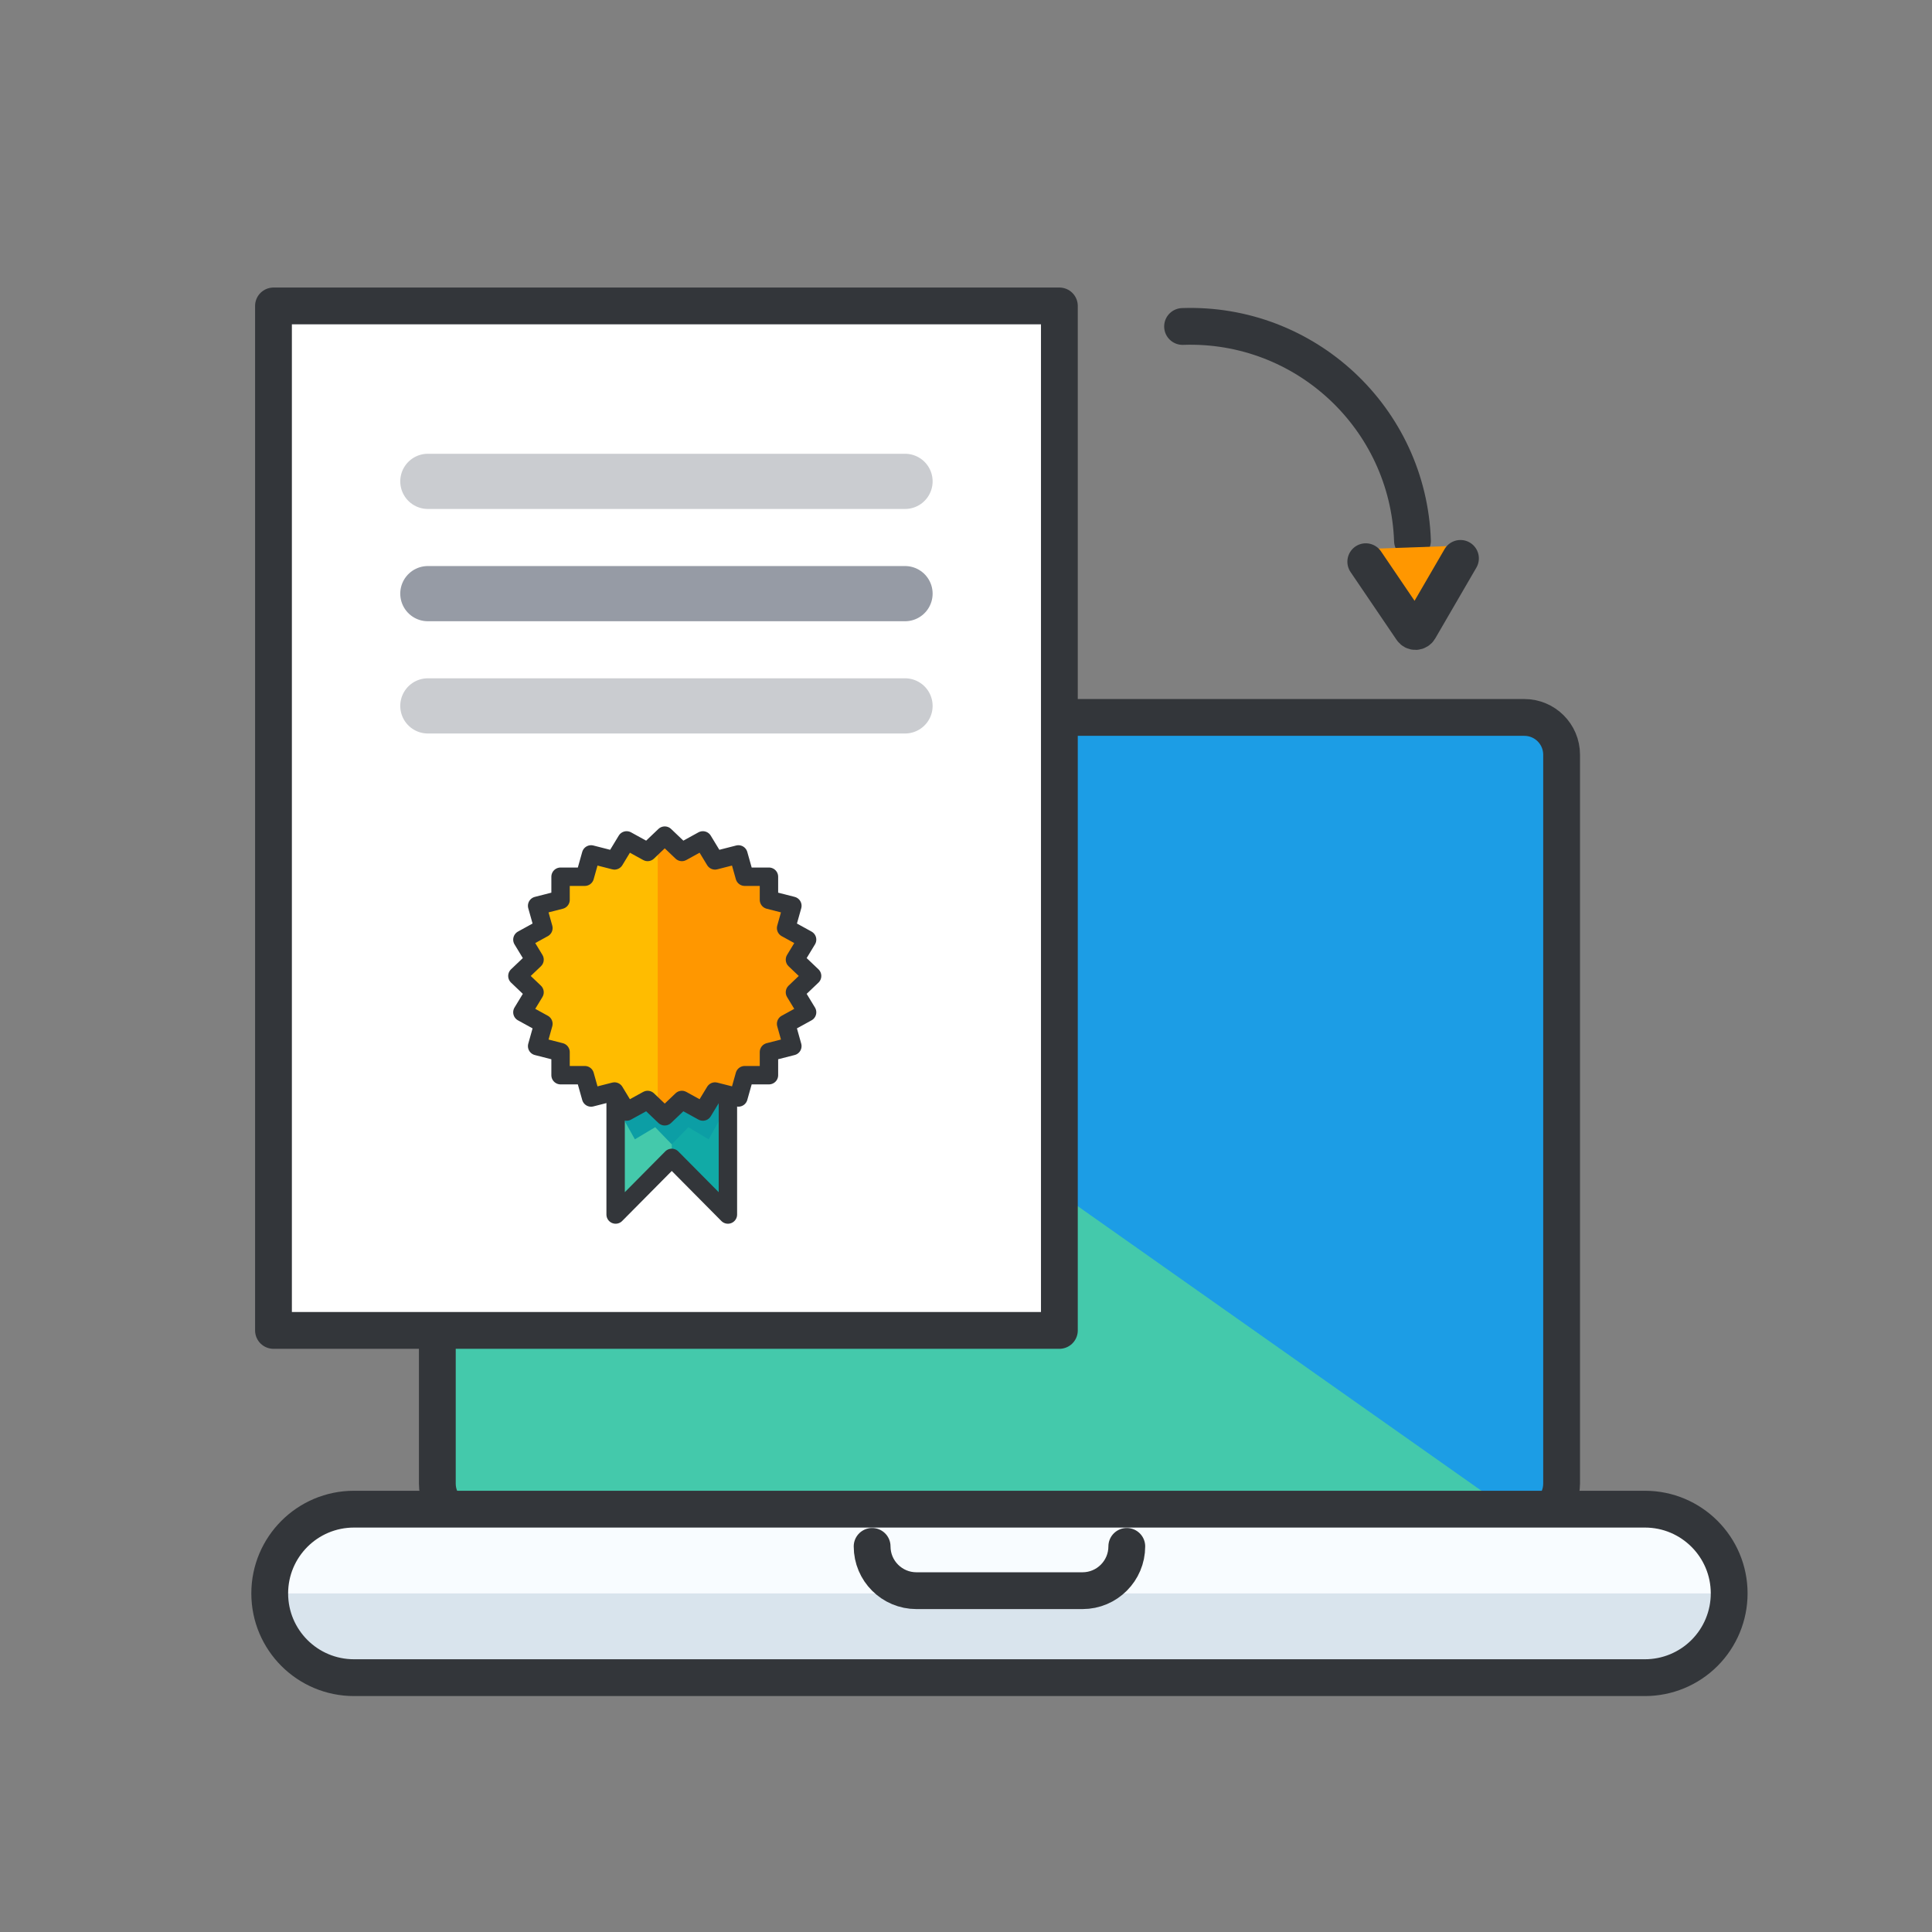 <?xml version="1.0" encoding="UTF-8"?>
<svg width="105px" height="105px" viewBox="0 0 105 105" version="1.1" xmlns="http://www.w3.org/2000/svg" xmlns:xlink="http://www.w3.org/1999/xlink">
    <rect x="0" y="0" width="105" height="105" fill="#808080" stroke="none"/>
    <title>icon-review02</title>
    <g id="Landing" stroke="none" stroke-width="1" fill="none" fill-rule="evenodd">
        <g id="Group-10" transform="translate(14, 16)">
            <g id="blog-management" transform="translate(0.39, 0.627)">
                <path d="M70.479,64.005 C70.48,64.543 70.266,65.059 69.886,65.439 C69.506,65.819 68.99,66.033 68.452,66.033 L11.404,66.033 C10.285,66.032 9.378,65.125 9.378,64.005 L9.378,24.39 C9.378,23.271 10.285,22.364 11.404,22.364 L68.453,22.364 C69.572,22.364 70.48,23.271 70.48,24.39 L70.48,64.005 L70.479,64.005 Z" id="Path" fill="#44C9AB" fill-rule="nonzero"></path>
                <path d="M68.452,22.364 L11.404,22.364 C10.285,22.365 9.378,23.272 9.378,24.391 L68.453,66.034 C68.991,66.034 69.506,65.82 69.886,65.44 C70.266,65.059 70.48,64.544 70.48,64.006 L70.48,24.391 C70.478,23.272 69.571,22.365 68.452,22.364 Z" id="Path" fill="#1C9DE5" fill-rule="nonzero" style="mix-blend-mode: multiply;"></path>
                <path d="M70.479,64.005 C70.48,64.543 70.266,65.059 69.886,65.439 C69.506,65.819 68.99,66.033 68.452,66.033 L11.404,66.033 C10.285,66.032 9.378,65.125 9.378,64.005 L9.378,24.39 C9.378,23.271 10.285,22.364 11.404,22.364 L68.453,22.364 C69.572,22.364 70.48,23.271 70.48,24.39 L70.48,64.005 L70.479,64.005 Z" id="Path" stroke="#33363A" stroke-width="2" stroke-linecap="round" stroke-linejoin="round"></path>
                <path d="M79.587,69.971 C79.587,71.185 79.105,72.35 78.246,73.209 C77.388,74.068 76.223,74.55 75.009,74.55 L4.848,74.55 C2.319,74.55 0.269,72.5 0.269,69.972 C0.269,67.443 2.319,65.393 4.848,65.393 L75.009,65.393 C77.537,65.393 79.587,67.443 79.587,69.971 L79.587,69.971 Z" id="Path" fill="#F8FCFF" fill-rule="nonzero"></path>
                <path d="M0.27,69.971 C0.27,71.185 0.752,72.35 1.61,73.209 C2.469,74.068 3.633,74.55 4.848,74.55 L75.009,74.55 C76.223,74.55 77.388,74.068 78.246,73.209 C79.105,72.35 79.587,71.185 79.587,69.971 L0.27,69.971 L0.27,69.971 Z" id="Path" fill="#D9E4ED" fill-rule="nonzero"></path>
                <path d="M79.587,69.971 C79.587,71.185 79.105,72.35 78.246,73.209 C77.388,74.068 76.223,74.55 75.009,74.55 L4.848,74.55 C2.319,74.55 0.269,72.5 0.269,69.972 C0.269,67.443 2.319,65.393 4.848,65.393 L75.009,65.393 C77.537,65.393 79.587,67.443 79.587,69.971 L79.587,69.971 Z" id="Path" stroke="#33363A" stroke-width="2" stroke-linecap="round" stroke-linejoin="round"></path>
                <path d="M46.849,67.416 C46.848,68.745 45.771,69.822 44.442,69.823 L35.415,69.823 C34.086,69.822 33.008,68.745 33.008,67.416" id="Path" stroke="#33363A" stroke-width="2" stroke-linecap="round" stroke-linejoin="round"></path>
                <g id="Group">
                    <polygon id="Path" fill="#FFFFFF" fill-rule="nonzero" points="0.473 0 43.185 0 43.185 55.678 0.473 55.678"></polygon>
                    <line x1="8.863" y1="9.534" x2="34.796" y2="9.534" id="Path" stroke="#CACCD0" stroke-width="3" stroke-linecap="round" stroke-linejoin="round"></line>
                    <line x1="8.863" y1="15.636" x2="34.796" y2="15.636" id="Path" stroke="#969BA5" stroke-width="3" stroke-linecap="round" stroke-linejoin="round"></line>
                    <line x1="8.863" y1="21.737" x2="34.796" y2="21.737" id="Path" stroke="#CACCD0" stroke-width="3" stroke-linecap="round" stroke-linejoin="round"></line>
                    <polygon id="Path" stroke="#33363A" stroke-width="2" stroke-linecap="round" stroke-linejoin="round" points="0.473 0 43.185 0 43.185 55.678 0.473 55.678"></polygon>
                    <g transform="translate(57.585, 9.153) scale(-1, 1) rotate(-88) translate(-57.585, -9.153) translate(48.814, 1.525)" id="Path">
                        <path d="M17.072,15.048 C17.072,8.375 11.663,2.967 4.995,2.967" stroke="#33363A" stroke-width="2" stroke-linecap="round" stroke-linejoin="round"></path>
                        <g transform="translate(-0, -0)">
                            <path d="M0.196,3.17 C0.112,3.127 0.062,3.05 0.063,2.967 C0.063,2.885 0.114,2.807 0.196,2.764 L4.639,0.393 L4.639,5.543 L0.196,3.17 L0.196,3.17 Z" fill="#FF9700" fill-rule="nonzero"></path>
                            <path d="M3.948,5.543 L0.176,3.171 C0.105,3.128 0.063,3.051 0.063,2.968 C0.063,2.886 0.107,2.808 0.176,2.765 L3.948,0.394" stroke="#33363A" stroke-width="2" stroke-linecap="round" stroke-linejoin="round"></path>
                        </g>
                    </g>
                    <g transform="translate(13.44, 28.22)" id="Path">
                        <polygon fill="#44C9AB" fill-rule="nonzero" points="8.679 18.082 11.73 21.16 11.73 13.533 5.628 13.533 5.628 21.16"></polygon>
                        <polygon fill="#11AAA6" fill-rule="nonzero" style="mix-blend-mode: multiply;" points="8.679 18.082 11.73 21.16 11.73 13.533 8.679 13.533"></polygon>
                        <polygon fill="#0C9EA5" fill-rule="nonzero" points="5.628 16.044 6.037 15.931 6.674 17.073 7.778 16.414 8.679 17.347 9.58 16.414 10.683 17.073 11.321 15.931 11.73 16.044 11.73 13.533 5.628 13.533"></polygon>
                        <polygon stroke="#33363A" stroke-linecap="round" stroke-linejoin="round" points="8.679 18.082 11.73 21.16 11.73 13.533 5.628 13.533 5.628 21.16"></polygon>
                        <polygon fill="#FF9700" fill-rule="nonzero" points="15.374 9.277 16.306 8.39 15.374 7.503 16.034 6.416 14.893 5.788 15.234 4.576 13.961 4.251 13.961 2.997 12.643 2.997 12.302 1.784 11.03 2.109 10.37 1.022 9.229 1.65 8.298 0.763 7.366 1.651 6.225 1.023 5.566 2.109 4.294 1.785 3.953 2.997 2.635 2.997 2.635 4.251 1.362 4.576 1.703 5.788 0.561 6.416 1.221 7.503 0.289 8.39 1.221 9.277 0.561 10.363 1.703 10.991 1.362 12.203 2.635 12.528 2.635 13.783 3.953 13.783 4.294 14.995 5.566 14.67 6.225 15.757 7.366 15.129 8.298 16.017 9.229 15.129 10.37 15.757 11.03 14.67 12.302 14.994 12.643 13.782 13.961 13.782 13.961 12.528 15.233 12.203 14.893 10.991 16.034 10.363 15.374 9.277"></polygon>
                        <polygon fill="#FFBC00" fill-rule="nonzero" points="7.029 1.651 5.942 1.023 5.315 2.11 4.103 1.785 3.778 2.997 2.523 2.997 2.523 4.251 1.311 4.576 1.636 5.788 0.549 6.416 1.177 7.503 0.289 8.39 1.177 9.277 0.549 10.364 1.636 10.991 1.311 12.203 2.523 12.528 2.523 13.783 3.778 13.783 4.103 14.995 5.315 14.67 5.942 15.757 7.029 15.129 7.916 16.017 7.916 0.763"></polygon>
                        <polygon stroke="#33363A" stroke-linecap="round" stroke-linejoin="round" points="15.374 9.082 16.306 8.194 15.374 7.307 16.034 6.22 14.893 5.592 15.234 4.381 13.961 4.056 13.961 2.801 12.643 2.801 12.302 1.589 11.03 1.914 10.37 0.827 9.229 1.455 8.298 0.567 7.366 1.455 6.225 0.827 5.566 1.914 4.294 1.589 3.953 2.801 2.635 2.801 2.635 4.056 1.362 4.381 1.703 5.592 0.561 6.22 1.221 7.307 0.289 8.194 1.221 9.082 0.561 10.168 1.703 10.796 1.362 12.008 2.635 12.333 2.635 13.587 3.953 13.587 4.294 14.8 5.566 14.475 6.225 15.562 7.366 14.934 8.298 15.821 9.229 14.934 10.37 15.562 11.03 14.475 12.302 14.798 12.643 13.587 13.961 13.587 13.961 12.332 15.233 12.007 14.893 10.796 16.034 10.168 15.374 9.082"></polygon>
                    </g>
                </g>
            </g>
        </g>
    </g>
</svg>
